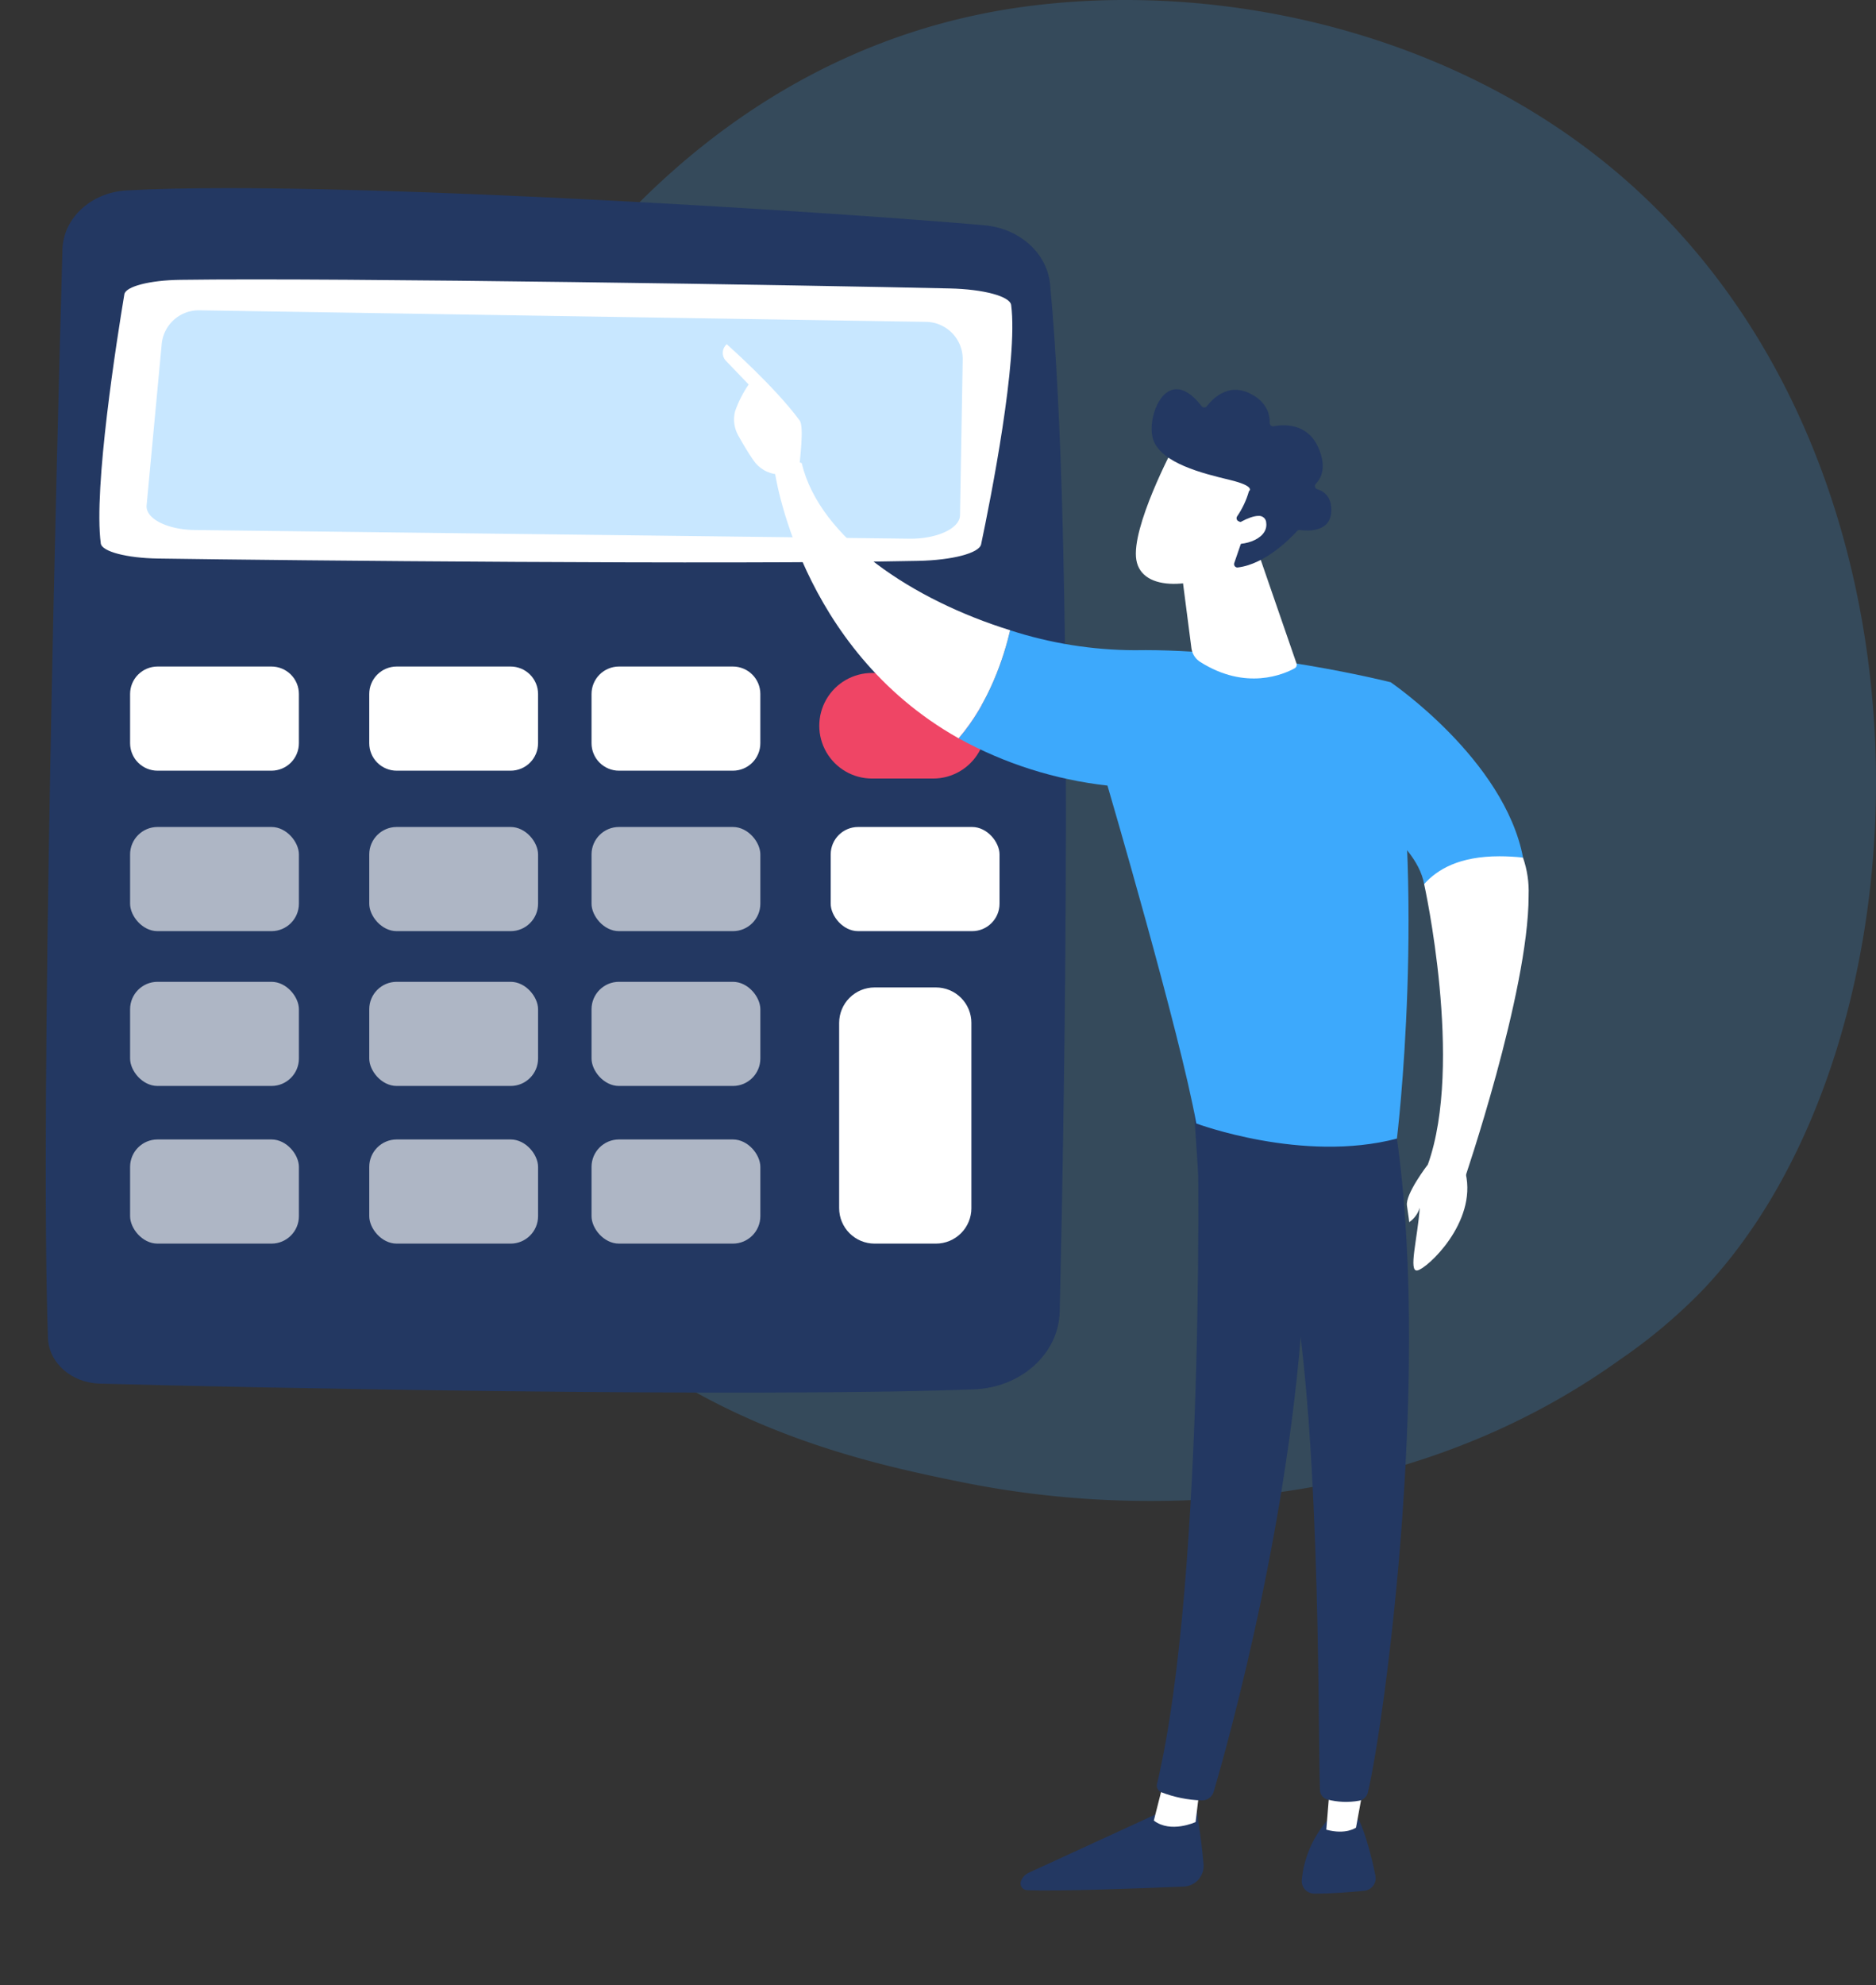 <svg xmlns="http://www.w3.org/2000/svg" xmlns:xlink="http://www.w3.org/1999/xlink" width="310.06" height="327.954" viewBox="0 0 310.06 327.954">
  <rect x="0" y="0" width="310.06" height="327.954" fill="#333333" stroke="none"/>
  <defs>
    <clipPath id="clip-path">
      <path id="パス_8074" data-name="パス 8074" d="M13.329.382C7.484.718,2.9,4.956,2.758,10.142,1.87,41.844-1.009,151.2.366,189.953c.145,4.1,3.864,7.4,8.5,7.536,22.935.664,107.011,2.348,144.525.955,7.814-.291,14.028-5.893,14.189-12.817.781-33.275,2.5-126.871-1.59-169.745-.488-5.138-5.043-9.228-10.836-9.743C133.741,4.244,68.626,0,30.057,0c-6.423,0-12.1.117-16.729.382" transform="translate(0)" fill="#233862"/>
    </clipPath>
    <clipPath id="clip-path-2">
      <rect id="長方形_4085" data-name="長方形 4085" width="134.889" height="37.731" fill="#c8e7ff"/>
    </clipPath>
    <clipPath id="clip-path-3">
      <path id="長方形_4088" data-name="長方形 4088" d="M4.535,0H23.366A4.536,4.536,0,0,1,27.9,4.536v8.136a4.535,4.535,0,0,1-4.535,4.535H4.535A4.535,4.535,0,0,1,0,12.672V4.535A4.535,4.535,0,0,1,4.535,0Z" fill="#fff"/>
    </clipPath>
    <clipPath id="clip-path-4">
      <path id="長方形_4090" data-name="長方形 4090" d="M4.535,0H23.368A4.536,4.536,0,0,1,27.9,4.536v8.135a4.536,4.536,0,0,1-4.536,4.536H4.535A4.535,4.535,0,0,1,0,12.672V4.535A4.535,4.535,0,0,1,4.535,0Z" fill="#fff"/>
    </clipPath>
    <clipPath id="clip-path-6">
      <path id="パス_8077" data-name="パス 8077" d="M77.649,43.182a8.721,8.721,0,1,0,0,17.443h10.1a8.721,8.721,0,1,0,0-17.443Z" transform="translate(-68.926 -43.182)" fill="#ef4565"/>
    </clipPath>
    <clipPath id="clip-path-7">
      <rect id="長方形_4103" data-name="長方形 4103" width="252.653" height="296.875" fill="#fff"/>
    </clipPath>
    <clipPath id="clip-path-8">
      <rect id="長方形_4096" data-name="長方形 4096" width="27.902" height="17.207" fill="#fff"/>
    </clipPath>
    <clipPath id="clip-path-9">
      <rect id="長方形_4095" data-name="長方形 4095" width="27.902" height="17.207" rx="4.535" fill="#fff"/>
    </clipPath>
    <clipPath id="clip-path-14">
      <rect id="長方形_4105" data-name="長方形 4105" width="27.904" height="17.207" rx="4.536" fill="#fff"/>
    </clipPath>
    <clipPath id="clip-path-17">
      <rect id="長方形_4107" data-name="長方形 4107" width="27.902" height="17.205" rx="4.535" fill="#fff"/>
    </clipPath>
    <clipPath id="clip-path-22">
      <rect id="長方形_4117" data-name="長方形 4117" width="27.902" height="17.206" fill="#fff"/>
    </clipPath>
    <clipPath id="clip-path-28">
      <path id="長方形_4126" data-name="長方形 4126" d="M5.856,0H16a5.857,5.857,0,0,1,5.857,5.857V36.462A5.857,5.857,0,0,1,16,42.319H5.857A5.857,5.857,0,0,1,0,36.462V5.856A5.856,5.856,0,0,1,5.856,0Z" fill="#fff"/>
    </clipPath>
    <clipPath id="clip-path-29">
      <path id="パス_8078" data-name="パス 8078" d="M64.828,24.688l3.86,4.019a18.573,18.573,0,0,0-2.254,4.455,5.4,5.4,0,0,0,.538,3.98c.679,1.22,1.6,2.806,2.476,4.049a5.342,5.342,0,0,0,4.012,2.367c-.208.658,2.191,1.66,3.6-1.031.048-1.289.833-6.813.061-7.863-4.1-5.594-12.058-12.607-12.058-12.607a1.892,1.892,0,0,0-.236,2.63" transform="translate(-64.398 -22.058)" fill="#fff"/>
    </clipPath>
    <clipPath id="clip-path-30">
      <path id="パス_8079" data-name="パス 8079" d="M67.627,29.313c.783,1.276,1.838,7.165,1.838,7.165L72.6,33l-1.1-2.968L67.98,27.05c-.731.371-1.137.989-.352,2.263" transform="translate(-67.201 -27.05)" fill="#fff"/>
    </clipPath>
    <clipPath id="clip-path-31">
      <path id="パス_8080" data-name="パス 8080" d="M115.722,152.7,92.3,163.465a2.5,2.5,0,0,0-1.28,1.347,1.117,1.117,0,0,0,.981,1.53c5.091.226,19.275-.312,25.906-.586a3.431,3.431,0,0,0,3.281-3.719c-.436-4.978-1.324-10.009-1.324-10.009Z" transform="translate(-90.936 -152.028)" fill="#233862"/>
    </clipPath>
    <clipPath id="clip-path-32">
      <path id="パス_8081" data-name="パス 8081" d="M102.814,156.637c2.8,2.152,6.907.243,6.907.243l.714-6.017-5.922-.929Z" transform="translate(-102.814 -149.934)" fill="#fff"/>
    </clipPath>
    <clipPath id="clip-path-33">
      <path id="パス_8082" data-name="パス 8082" d="M109.67,89.452c.308,1.573,1.656,78.407-6.557,112.841a1.168,1.168,0,0,0,.684,1.358,20.374,20.374,0,0,0,6.688,1.361,2.015,2.015,0,0,0,2-1.447c2.348-7.989,13.6-48.014,15.065-86.251,1.641-42.726,0-1.456,0-1.456l-.961-26.411Z" transform="translate(-103.08 -89.448)" fill="#233862"/>
    </clipPath>
    <clipPath id="clip-path-34">
      <path id="パス_8083" data-name="パス 8083" d="M120.116,153.729a17.6,17.6,0,0,0-4.108,9.654,2.084,2.084,0,0,0,2.064,2.326c2.7.02,6.073-.256,8.261-.473a2.093,2.093,0,0,0,1.842-2.506c-1.369-6.748-2.784-9.287-2.784-9.287Z" transform="translate(-115.993 -153.443)" fill="#233862"/>
    </clipPath>
    <clipPath id="clip-path-35">
      <path id="パス_8084" data-name="パス 8084" d="M118.183,158.87c3.261.89,4.91-.338,4.91-.338l1.669-9.1-5.783-.354Z" transform="translate(-118.183 -149.08)" fill="#fff"/>
    </clipPath>
    <clipPath id="clip-path-36">
      <path id="パス_8085" data-name="パス 8085" d="M107.2,102.388l12.149,8.636a5.212,5.212,0,0,1,2.007,2.871c6.258,22.9,5.592,80.855,5.963,90.294a1.665,1.665,0,0,0,1.2,1.536,12.257,12.257,0,0,0,5.255.211,1.823,1.823,0,0,0,1.471-1.384c2.756-11.676,10.93-71.334,4.214-111.871l-33.188-4.253Z" transform="translate(-106.267 -88.429)" fill="#233862"/>
    </clipPath>
    <clipPath id="clip-path-37">
      <path id="パス_8086" data-name="パス 8086" d="M85.416,65.379a66.3,66.3,0,0,0,24.61,7.811s12.086,41.186,14.677,55.819c0,0,17.58,6.585,33.162,2.5,0,0,4.952-40.385-1.048-75.394,0,0-22.211-5.62-42.342-5.288a67.49,67.49,0,0,1-20.529-3.29c-1.041,4.439-3.441,11.945-8.53,17.845" transform="translate(-85.416 -47.534)" fill="#3da9fc"/>
    </clipPath>
    <clipPath id="clip-path-38">
      <path id="パス_8087" data-name="パス 8087" d="M69.025,34.027s3.919,29.313,30.4,44.2c5.09-5.9,7.49-13.407,8.53-17.845C92,55.427,76.468,45.28,73.5,32.767a3.789,3.789,0,0,0-1.426-.267,3.862,3.862,0,0,0-3.053,1.527" transform="translate(-69.025 -32.5)" fill="#fff"/>
    </clipPath>
    <clipPath id="clip-path-39">
      <path id="パス_8088" data-name="パス 8088" d="M119.749,71.649s11.878,6.215,13.269,13.865a44.459,44.459,0,0,1,16.345-4.383c-3.09-16.2-21.894-28.972-21.894-28.972Z" transform="translate(-119.749 -52.159)" fill="#3da9fc"/>
    </clipPath>
    <clipPath id="clip-path-40">
      <path id="パス_8089" data-name="パス 8089" d="M105.047,40.5l2.076,16.033a3.142,3.142,0,0,0,1.447,2.244c7.581,4.808,13.87,2.016,15.618,1.052a.666.666,0,0,0,.3-.8l-6.4-18.526Z" transform="translate(-105.047 -40.497)" fill="#fff"/>
    </clipPath>
    <clipPath id="clip-path-41">
      <path id="パス_8090" data-name="パス 8090" d="M101.293,49.837c.9,5.349,9.619,4.965,17.231.621l5.318-14.3L107.425,31.25s-7.033,13.24-6.132,18.587" transform="translate(-101.213 -31.25)" fill="#fff"/>
    </clipPath>
    <clipPath id="clip-path-42">
      <path id="パス_8091" data-name="パス 8091" d="M102.912,34.485c1.4,3.815,8.091,5.481,12.572,6.553S118.7,42.92,118.7,42.92a14.284,14.284,0,0,1-1.957,4.157.547.547,0,0,0,.237.8l.99.438a.545.545,0,0,1,.295.679l-1.992,5.794a.55.55,0,0,0,.577.727c4.605-.534,8.86-4.973,9.806-6.017a.546.546,0,0,1,.486-.172c1.1.158,4.969.462,5.16-3,.137-2.5-1.241-3.409-2.309-3.737a.544.544,0,0,1-.234-.9c.888-.913,1.862-2.779.364-6.075-1.821-4-5.722-3.736-7.349-3.426a.541.541,0,0,1-.642-.555c.043-1.189-.319-3.545-3.535-4.988-3.435-1.541-5.911,1-6.852,2.226a.546.546,0,0,1-.864,0c-1.554-2.018-2.951-2.8-4.136-2.8-3.19,0-4.835,5.711-3.836,8.425" transform="translate(-102.621 -26.06)" fill="#233862"/>
    </clipPath>
    <clipPath id="clip-path-43">
      <path id="パス_8092" data-name="パス 8092" d="M110.647,39.05,109.1,41.619c2.415,1.078,7.291-.219,6.924-3.112a1.18,1.18,0,0,0-1.3-1.159c-1.6,0-4.077,1.7-4.077,1.7" transform="translate(-109.096 -37.347)" fill="#fff"/>
    </clipPath>
    <clipPath id="clip-path-44">
      <path id="パス_8093" data-name="パス 8093" d="M126.9,72.262s6.572,29.647.619,46.315c7.3,3.383,5.948,2.747,5.948,2.747s10.673-31.181,10.7-47.082v-.132a16.969,16.969,0,0,0-.927-6.23,36.572,36.572,0,0,0-3.869-.217c-6.657,0-10.272,2.15-12.475,4.6" transform="translate(-126.903 -67.662)" fill="#fff"/>
    </clipPath>
    <clipPath id="clip-path-45">
      <path id="パス_8094" data-name="パス 8094" d="M128.84,95.487s-3.762,4.869-3.461,6.805.375,2.73.375,2.73a4.482,4.482,0,0,0,1.736-2.385c-.351,5.1-1.927,10.634-.388,10.355,1.593-.286,9.851-7.9,7.983-16.013-2.435-1.693-3.864-2.307-4.795-2.307a1.687,1.687,0,0,0-1.45.814" transform="translate(-125.362 -94.673)" fill="#fff"/>
    </clipPath>
  </defs>
  <g id="reason_image_2" transform="translate(-1120 -3508.046)">
    <path id="パス_8118" data-name="パス 8118" d="M106.527,1.04C53.264,8,27.059,51.418,22.1,59.24-5.025,102-10.469,166.787,24.5,207.905c23.112,27.179,55.079,33.672,71.616,37.031a157.082,157.082,0,0,0,30.911,3.019h.081c21.789-.006,51.048-4.45,77.436-23.383a89.088,89.088,0,0,0,13.652-11.495c38.4-40.431,42.471-137.1-14.647-184.955C180.8,9.064,150.812,0,122.752,0A125.388,125.388,0,0,0,106.527,1.04" transform="translate(1183.259 3508.045)" fill="#3da9fc" opacity="0.2"/>
    <g id="グループ_775" data-name="グループ 775" transform="translate(35.275 92)">
      <rect id="長方形_4086" data-name="長方形 4086" width="252.653" height="296.875" transform="translate(1084.725 3432)" fill="none"/>
      <g id="グループ_735" data-name="グループ 735" transform="translate(1092.287 3447.125)">
        <g id="グループ_634" data-name="グループ 634">
          <g id="グループ_633" data-name="グループ 633" clip-path="url(#clip-path)">
            <rect id="長方形_4084" data-name="長方形 4084" width="202.287" height="173.957" transform="translate(-3.894 199.796) rotate(-89.173)" fill="#233862"/>
          </g>
        </g>
        <path id="パス_8075" data-name="パス 8075" d="M8.908,10.579c-1.235,7.41-5.129,32.06-3.893,41.177.182,1.332,4.277,2.409,9.469,2.487,21.373.321,94.3,1.028,125.647.384,5.646-.115,10.075-1.285,10.38-2.736,1.59-7.56,6.151-30.513,4.967-39.526-.189-1.439-4.535-2.613-10.124-2.741C122.23,9.091,44.741,7.824,18.1,8.2c-5,.07-8.979,1.1-9.192,2.382" transform="translate(4.083 6.949)" fill="#fff"/>
        <g id="グループ_637" data-name="グループ 637" transform="translate(16.662 20.182)">
          <g id="グループ_636" data-name="グループ 636">
            <g id="グループ_635" data-name="グループ 635" clip-path="url(#clip-path-2)">
              <path id="パス_8076" data-name="パス 8076" d="M142.142,14.664a6.146,6.146,0,0,0-4.322-1.873L17.708,10.882a6.153,6.153,0,0,0-6.223,5.576L8.991,43.106c-.2,2.181,3.387,4.018,7.961,4.073L135.04,48.611c4.57.056,8.347-1.688,8.386-3.869l.445-25.7a6.147,6.147,0,0,0-1.729-4.381" transform="translate(-8.983 -10.881)" fill="#c8e7ff"/>
            </g>
          </g>
        </g>
        <g id="グループ_641" data-name="グループ 641" transform="translate(13.939 79.031)">
          <g id="グループ_640" data-name="グループ 640" clip-path="url(#clip-path-3)">
            <rect id="長方形_4087" data-name="長方形 4087" width="27.902" height="17.207" transform="translate(0 0)" fill="#fff"/>
          </g>
        </g>
        <g id="グループ_643" data-name="グループ 643" transform="translate(53.467 79.031)">
          <g id="グループ_642" data-name="グループ 642" clip-path="url(#clip-path-4)">
            <rect id="長方形_4089" data-name="長方形 4089" width="27.904" height="17.207" transform="translate(0)" fill="#fff"/>
          </g>
        </g>
        <g id="グループ_645" data-name="グループ 645" transform="translate(90.205 79.031)">
          <g id="グループ_644" data-name="グループ 644" clip-path="url(#clip-path-3)">
            <rect id="長方形_4091" data-name="長方形 4091" width="27.902" height="17.207" transform="translate(0 0)" fill="#fff"/>
          </g>
        </g>
        <g id="グループ_647" data-name="グループ 647" transform="translate(127.845 80.094)">
          <g id="グループ_646" data-name="グループ 646" clip-path="url(#clip-path-6)">
            <rect id="長方形_4093" data-name="長方形 4093" width="31.118" height="32.288" transform="matrix(0.647, -0.763, 0.763, 0.647, -8.604, 10.145)" fill="#ef4565"/>
          </g>
        </g>
        <g id="グループ_663" data-name="グループ 663" transform="translate(0)" clip-path="url(#clip-path-7)">
          <g id="グループ_652" data-name="グループ 652" transform="translate(13.938 105.539)" opacity="0.63">
            <g id="グループ_651" data-name="グループ 651">
              <g id="グループ_650" data-name="グループ 650" clip-path="url(#clip-path-8)">
                <g id="グループ_649" data-name="グループ 649" transform="translate(0.001)">
                  <g id="グループ_648" data-name="グループ 648" clip-path="url(#clip-path-9)">
                    <rect id="長方形_4094" data-name="長方形 4094" width="27.902" height="17.207" transform="translate(0 0)" fill="#fff"/>
                  </g>
                </g>
              </g>
            </g>
          </g>
          <g id="グループ_657" data-name="グループ 657" transform="translate(53.467 105.539)" opacity="0.63">
            <g id="グループ_656" data-name="グループ 656">
              <g id="グループ_655" data-name="グループ 655" clip-path="url(#clip-path-8)">
                <g id="グループ_654" data-name="グループ 654">
                  <g id="グループ_653" data-name="グループ 653" clip-path="url(#clip-path-9)">
                    <rect id="長方形_4097" data-name="長方形 4097" width="27.902" height="17.207" transform="translate(0)" fill="#fff"/>
                  </g>
                </g>
              </g>
            </g>
          </g>
          <g id="グループ_662" data-name="グループ 662" transform="translate(90.205 105.539)" opacity="0.63">
            <g id="グループ_661" data-name="グループ 661">
              <g id="グループ_660" data-name="グループ 660" clip-path="url(#clip-path-8)">
                <g id="グループ_659" data-name="グループ 659">
                  <g id="グループ_658" data-name="グループ 658" clip-path="url(#clip-path-9)">
                    <rect id="長方形_4100" data-name="長方形 4100" width="27.902" height="17.207" transform="translate(0 0)" fill="#fff"/>
                  </g>
                </g>
              </g>
            </g>
          </g>
        </g>
        <g id="グループ_666" data-name="グループ 666" transform="translate(129.733 105.539)">
          <g id="グループ_665" data-name="グループ 665" clip-path="url(#clip-path-14)">
            <rect id="長方形_4104" data-name="長方形 4104" width="27.904" height="17.207" fill="#fff"/>
          </g>
        </g>
        <g id="グループ_698" data-name="グループ 698" transform="translate(0)">
          <g id="グループ_697" data-name="グループ 697" clip-path="url(#clip-path-7)">
            <g id="グループ_671" data-name="グループ 671" transform="translate(13.938 131.116)" opacity="0.63">
              <g id="グループ_670" data-name="グループ 670">
                <g id="グループ_669" data-name="グループ 669" clip-path="url(#clip-path-8)">
                  <g id="グループ_668" data-name="グループ 668" transform="translate(0.001 0)">
                    <g id="グループ_667" data-name="グループ 667" clip-path="url(#clip-path-17)">
                      <rect id="長方形_4106" data-name="長方形 4106" width="27.902" height="17.205" transform="translate(0)" fill="#fff"/>
                    </g>
                  </g>
                </g>
              </g>
            </g>
            <g id="グループ_676" data-name="グループ 676" transform="translate(53.467 131.116)" opacity="0.63">
              <g id="グループ_675" data-name="グループ 675">
                <g id="グループ_674" data-name="グループ 674" clip-path="url(#clip-path-8)">
                  <g id="グループ_673" data-name="グループ 673" transform="translate(0 0)">
                    <g id="グループ_672" data-name="グループ 672" clip-path="url(#clip-path-17)">
                      <rect id="長方形_4109" data-name="長方形 4109" width="27.902" height="17.205" transform="translate(0 0)" fill="#fff"/>
                    </g>
                  </g>
                </g>
              </g>
            </g>
            <g id="グループ_681" data-name="グループ 681" transform="translate(90.205 131.116)" opacity="0.63">
              <g id="グループ_680" data-name="グループ 680">
                <g id="グループ_679" data-name="グループ 679" clip-path="url(#clip-path-8)">
                  <g id="グループ_678" data-name="グループ 678" transform="translate(0 0)">
                    <g id="グループ_677" data-name="グループ 677" clip-path="url(#clip-path-17)">
                      <rect id="長方形_4112" data-name="長方形 4112" width="27.902" height="17.205" transform="translate(0)" fill="#fff"/>
                    </g>
                  </g>
                </g>
              </g>
            </g>
            <g id="グループ_686" data-name="グループ 686" transform="translate(13.938 157.158)" opacity="0.63">
              <g id="グループ_685" data-name="グループ 685">
                <g id="グループ_684" data-name="グループ 684" clip-path="url(#clip-path-22)">
                  <g id="グループ_683" data-name="グループ 683" transform="translate(0.001 0)">
                    <g id="グループ_682" data-name="グループ 682" clip-path="url(#clip-path-9)">
                      <rect id="長方形_4115" data-name="長方形 4115" width="27.902" height="17.207" transform="translate(0 0)" fill="#fff"/>
                    </g>
                  </g>
                </g>
              </g>
            </g>
            <g id="グループ_691" data-name="グループ 691" transform="translate(53.467 157.158)" opacity="0.63">
              <g id="グループ_690" data-name="グループ 690">
                <g id="グループ_689" data-name="グループ 689" clip-path="url(#clip-path-22)">
                  <g id="グループ_688" data-name="グループ 688" transform="translate(0 0)">
                    <g id="グループ_687" data-name="グループ 687" clip-path="url(#clip-path-9)">
                      <rect id="長方形_4118" data-name="長方形 4118" width="27.902" height="17.207" transform="translate(0 0)" fill="#fff"/>
                    </g>
                  </g>
                </g>
              </g>
            </g>
            <g id="グループ_696" data-name="グループ 696" transform="translate(90.205 157.158)" opacity="0.63">
              <g id="グループ_695" data-name="グループ 695">
                <g id="グループ_694" data-name="グループ 694" clip-path="url(#clip-path-22)">
                  <g id="グループ_693" data-name="グループ 693" transform="translate(0 0)">
                    <g id="グループ_692" data-name="グループ 692" clip-path="url(#clip-path-9)">
                      <rect id="長方形_4121" data-name="長方形 4121" width="27.902" height="17.207" transform="translate(0 0)" fill="#fff"/>
                    </g>
                  </g>
                </g>
              </g>
            </g>
          </g>
        </g>
        <g id="グループ_700" data-name="グループ 700" transform="translate(131.13 132.046)">
          <g id="グループ_699" data-name="グループ 699" clip-path="url(#clip-path-28)">
            <rect id="長方形_4125" data-name="長方形 4125" width="21.855" height="42.319" fill="#fff"/>
          </g>
        </g>
      </g>
      <g id="グループ_702" data-name="グループ 702" transform="translate(1204.171 3472.913)">
        <g id="グループ_701" data-name="グループ 701" clip-path="url(#clip-path-29)">
          <rect id="長方形_4127" data-name="長方形 4127" width="24.731" height="27.124" transform="translate(-11.438 7.296) rotate(-34.144)" fill="#fff"/>
        </g>
      </g>
      <g id="グループ_704" data-name="グループ 704" transform="translate(1209.37 3482.173)">
        <g id="グループ_703" data-name="グループ 703" clip-path="url(#clip-path-30)">
          <rect id="長方形_4128" data-name="長方形 4128" width="9.346" height="11.004" transform="translate(-4.11 1.86) rotate(-26.369)" fill="#fff"/>
        </g>
      </g>
      <g id="グループ_706" data-name="グループ 706" transform="translate(1253.393 3713.983)">
        <g id="グループ_705" data-name="グループ 705" clip-path="url(#clip-path-31)">
          <rect id="長方形_4129" data-name="長方形 4129" width="32.384" height="31.429" transform="translate(-7.448 6.66) rotate(-42.594)" fill="#233862"/>
        </g>
      </g>
      <g id="グループ_708" data-name="グループ 708" transform="translate(1275.425 3710.099)">
        <g id="グループ_707" data-name="グループ 707" clip-path="url(#clip-path-32)">
          <rect id="長方形_4130" data-name="長方形 4130" width="7.621" height="8.855" transform="translate(0)" fill="#fff"/>
        </g>
      </g>
      <g id="グループ_710" data-name="グループ 710" transform="translate(1275.919 3597.909)">
        <g id="グループ_709" data-name="グループ 709" clip-path="url(#clip-path-33)">
          <rect id="長方形_4131" data-name="長方形 4131" width="98.541" height="120.534" transform="translate(-62.423 31.123) rotate(-36.42)" fill="#233862"/>
        </g>
      </g>
      <g id="グループ_712" data-name="グループ 712" transform="translate(1299.869 3716.608)">
        <g id="グループ_711" data-name="グループ 711" clip-path="url(#clip-path-34)">
          <rect id="長方形_4132" data-name="長方形 4132" width="17.565" height="17.548" transform="translate(-6.256 5.628) rotate(-42.594)" fill="#233862"/>
        </g>
      </g>
      <g id="グループ_714" data-name="グループ 714" transform="translate(1303.932 3708.515)">
        <g id="グループ_713" data-name="グループ 713" clip-path="url(#clip-path-35)">
          <rect id="長方形_4133" data-name="長方形 4133" width="6.579" height="10.68" transform="translate(0)" fill="#fff"/>
        </g>
      </g>
      <g id="グループ_716" data-name="グループ 716" transform="translate(1281.83 3596.019)">
        <g id="グループ_715" data-name="グループ 715" clip-path="url(#clip-path-36)">
          <rect id="長方形_4134" data-name="長方形 4134" width="102.094" height="118.545" transform="matrix(0.805, -0.594, 0.594, 0.805, -56.315, 41.549)" fill="#233862"/>
        </g>
      </g>
      <g id="グループ_718" data-name="グループ 718" transform="translate(1243.155 3520.167)">
        <g id="グループ_717" data-name="グループ 717" clip-path="url(#clip-path-37)">
          <rect id="長方形_4135" data-name="長方形 4135" width="116.686" height="114.261" transform="matrix(0.584, -0.812, 0.812, 0.584, -41.75, 58.013)" fill="#3da9fc"/>
        </g>
      </g>
      <g id="グループ_720" data-name="グループ 720" transform="translate(1212.753 3492.281)">
        <g id="グループ_719" data-name="グループ 719" clip-path="url(#clip-path-38)">
          <rect id="長方形_4136" data-name="長方形 4136" width="57.889" height="59.7" transform="translate(-21.243 14.406) rotate(-34.144)" fill="#fff"/>
        </g>
      </g>
      <g id="グループ_722" data-name="グループ 722" transform="translate(1306.836 3528.745)">
        <g id="グループ_721" data-name="グループ 721" clip-path="url(#clip-path-39)">
          <rect id="長方形_4137" data-name="長方形 4137" width="44.371" height="43.52" transform="matrix(0.584, -0.812, 0.812, 0.584, -15.814, 21.974)" fill="#3da9fc"/>
        </g>
      </g>
      <g id="グループ_724" data-name="グループ 724" transform="translate(1279.567 3507.114)">
        <g id="グループ_723" data-name="グループ 723" clip-path="url(#clip-path-40)">
          <rect id="長方形_4138" data-name="長方形 4138" width="25.348" height="22.282" transform="translate(-2.863 22.724) rotate(-82.82)" fill="#fff"/>
        </g>
      </g>
      <g id="グループ_726" data-name="グループ 726" transform="translate(1272.456 3489.963)">
        <g id="グループ_725" data-name="グループ 725" clip-path="url(#clip-path-41)">
          <rect id="長方形_4139" data-name="長方形 4139" width="31.931" height="31.716" transform="translate(-10.444 19.085) rotate(-63.242)" fill="#fff"/>
        </g>
      </g>
      <g id="グループ_728" data-name="グループ 728" transform="translate(1275.067 3480.336)">
        <g id="グループ_727" data-name="グループ 727" clip-path="url(#clip-path-42)">
          <rect id="長方形_4140" data-name="長方形 4140" width="42.837" height="42.825" transform="matrix(0.785, -0.62, 0.62, 0.785, -15.523, 10.742)" fill="#233862"/>
        </g>
      </g>
      <g id="グループ_730" data-name="グループ 730" transform="translate(1287.077 3501.272)">
        <g id="グループ_729" data-name="グループ 729" clip-path="url(#clip-path-43)">
          <rect id="長方形_4141" data-name="長方形 4141" width="8.059" height="8.919" transform="matrix(0.45, -0.893, 0.893, 0.45, -2.15, 4.265)" fill="#fff"/>
        </g>
      </g>
      <g id="グループ_732" data-name="グループ 732" transform="translate(1320.106 3557.5)">
        <g id="グループ_731" data-name="グループ 731" clip-path="url(#clip-path-44)">
          <rect id="長方形_4142" data-name="長方形 4142" width="55.483" height="21.469" transform="matrix(0.078, -0.997, 0.997, 0.078, -4.237, 53.965)" fill="#fff"/>
        </g>
      </g>
      <g id="グループ_734" data-name="グループ 734" transform="translate(1317.247 3607.6)">
        <g id="グループ_733" data-name="グループ 733" clip-path="url(#clip-path-45)">
          <rect id="長方形_4143" data-name="長方形 4143" width="19.471" height="13.294" transform="translate(-1.735 18.484) rotate(-85.511)" fill="#fff"/>
        </g>
      </g>
      <rect id="長方形_4144" data-name="長方形 4144" width="252.653" height="296.875" transform="translate(1084.725 3432)" fill="none"/>
    </g>
  </g>
</svg>
